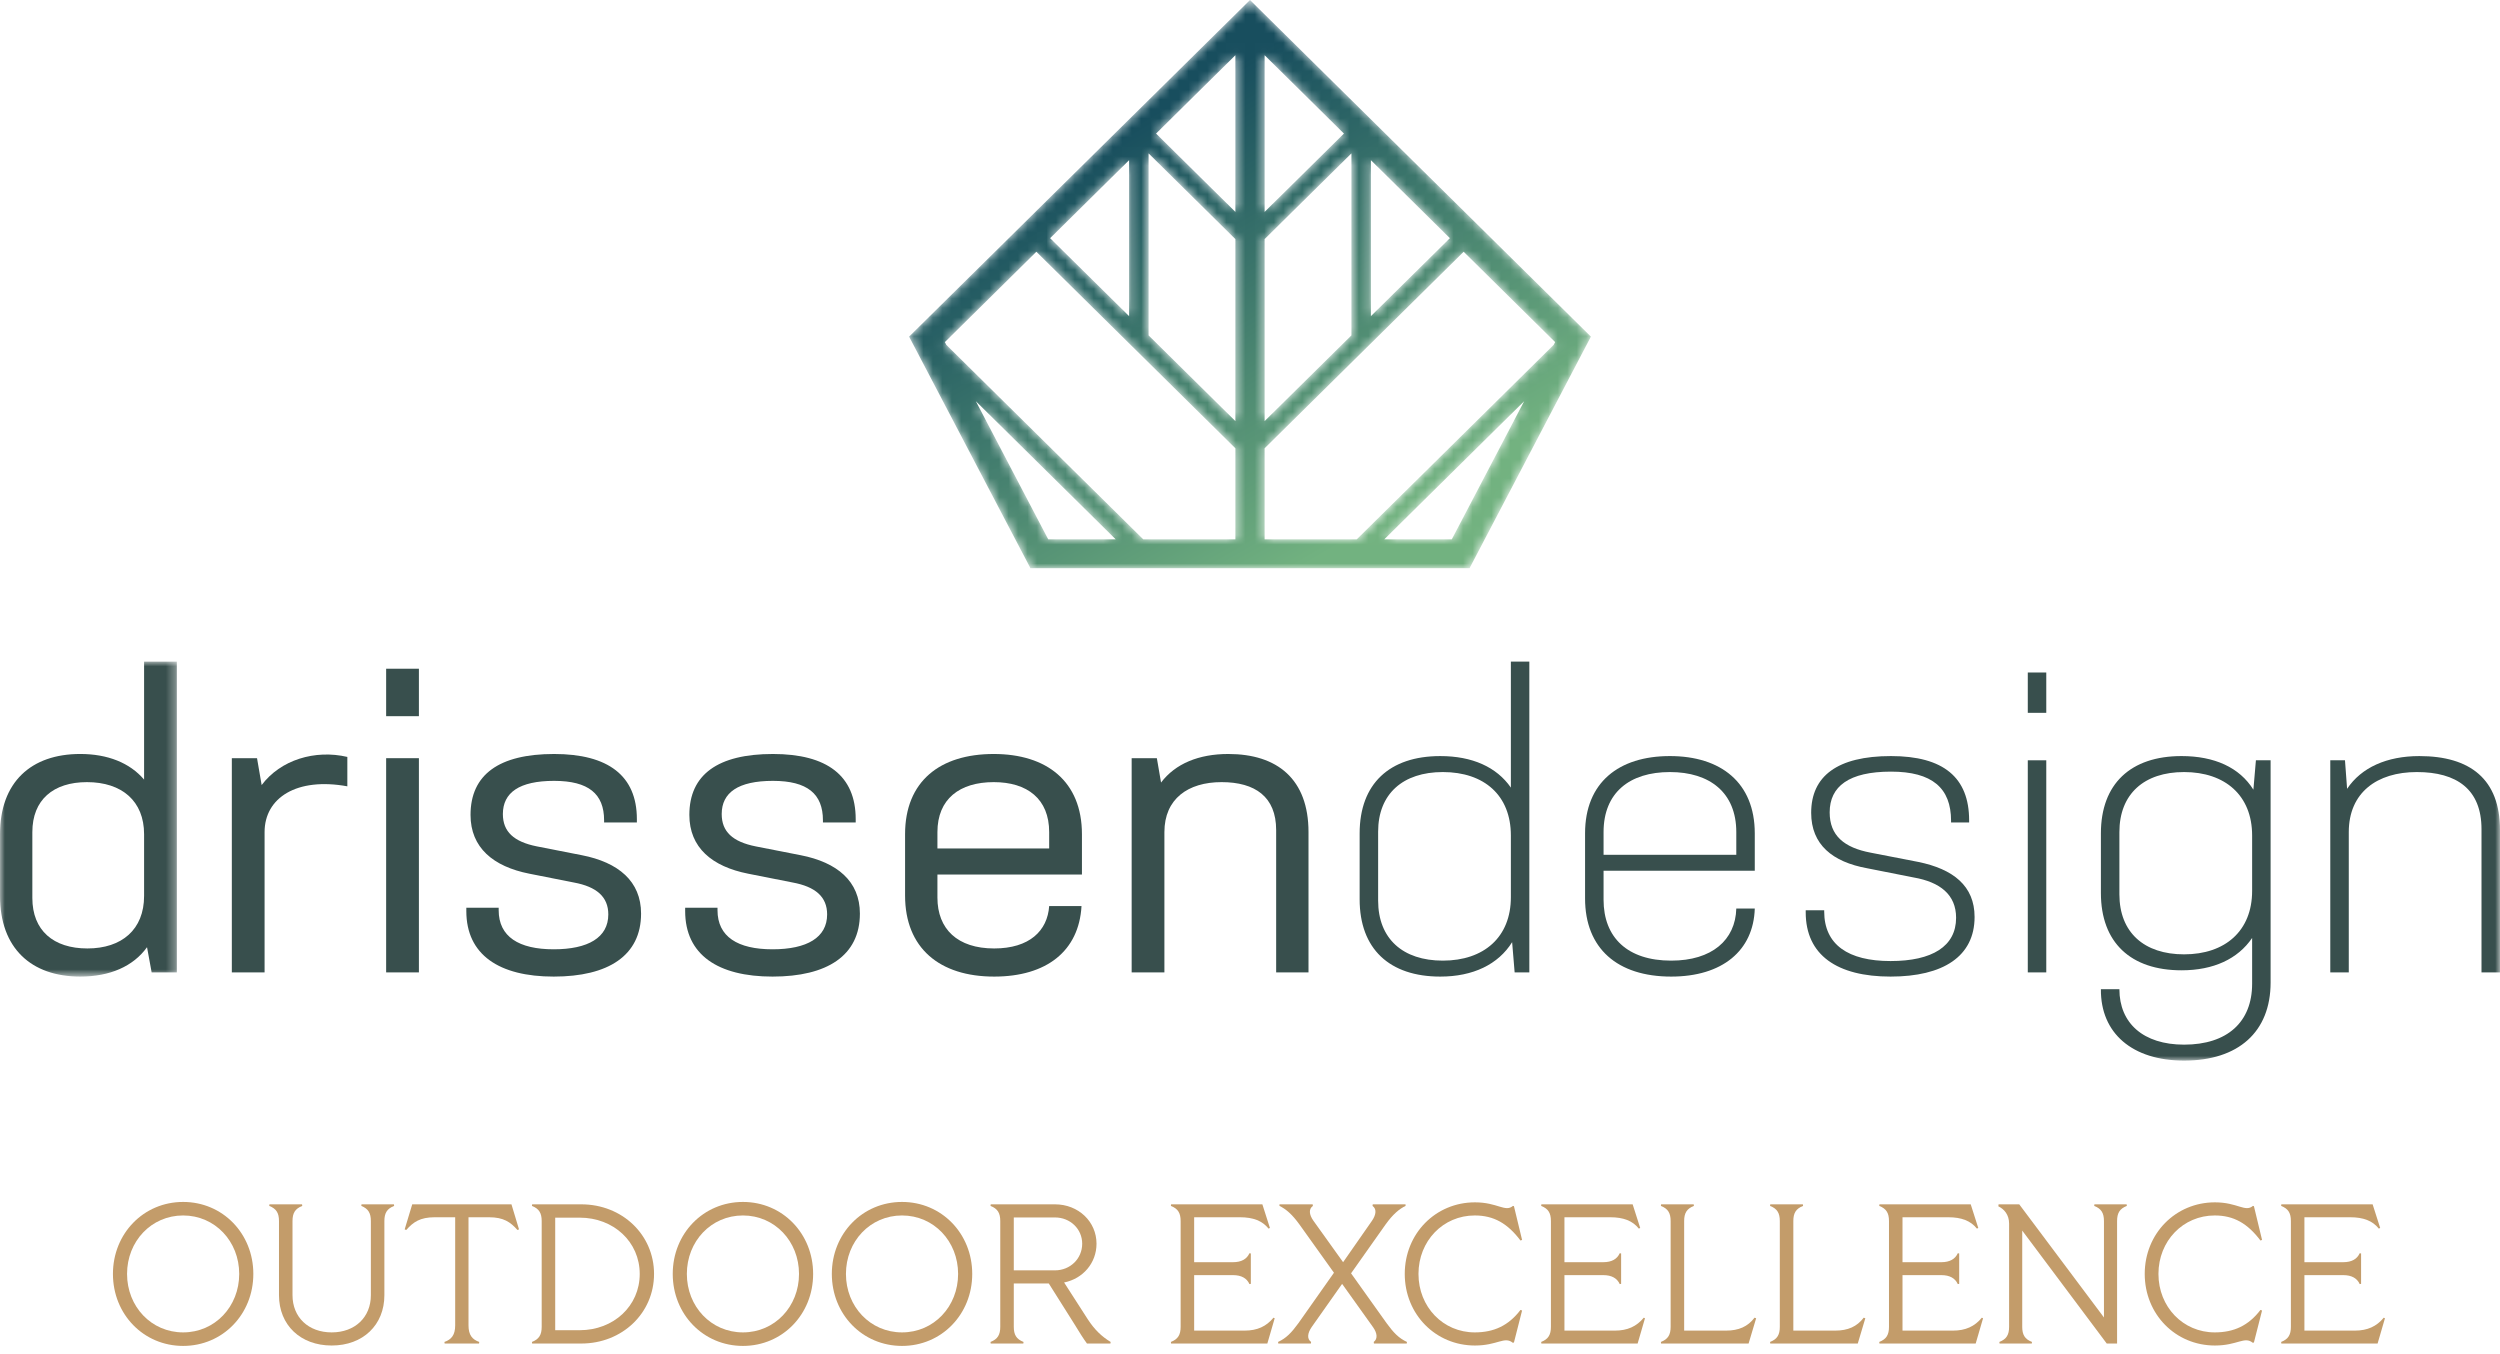 <?xml version="1.0" encoding="UTF-8"?>
<svg width="264px" height="143px" viewBox="0 0 264 143" version="1.1" xmlns="http://www.w3.org/2000/svg" xmlns:xlink="http://www.w3.org/1999/xlink">
    <title>logo</title>
    <defs>
        <polygon id="path-1" points="0 0 18.677 0 18.677 33.266 0 33.266"></polygon>
        <polygon id="path-3" points="0 112 264 112 264 0 0 0"></polygon>
        <path d="M36,0 L0,35.547 L12.814,60 L59.186,60 L72,35.547 L36,0 Z M37.543,5.832 L45.92,14.105 L37.543,22.376 L37.543,5.832 Z M26.08,14.105 L34.457,5.832 L34.457,22.376 L26.08,14.105 Z M37.543,25.249 L46.71,16.197 L46.71,35.416 L37.543,44.468 L37.543,25.249 Z M25.291,35.416 L25.291,16.197 L34.457,25.249 L34.457,44.468 L25.291,35.416 Z M48.767,16.915 L57.107,25.15 L48.767,33.385 L48.767,16.915 Z M14.894,25.15 L23.233,16.915 L23.233,33.385 L14.894,25.15 Z M37.543,47.34 L58.562,26.586 L68.222,36.126 L68.071,36.415 L47.273,56.953 L37.543,56.953 L37.543,47.34 Z M3.929,36.415 L3.778,36.126 L13.439,26.586 L34.457,47.34 L34.457,56.953 L24.728,56.953 L3.929,36.415 Z M7.048,42.368 L21.819,56.953 L14.691,56.953 L7.048,42.368 Z M64.952,42.368 L57.309,56.953 L50.181,56.953 L64.952,42.368 Z" id="path-5"></path>
        <linearGradient x1="72.171%" y1="89.488%" x2="27.577%" y2="25.931%" id="linearGradient-7">
            <stop stop-color="#72B280" offset="0%"></stop>
            <stop stop-color="#184E5E" offset="100%"></stop>
        </linearGradient>
    </defs>
    <g id="Page-1" stroke="none" stroke-width="1" fill="none" fill-rule="evenodd">
        <g id="logo">
            <g id="Group-22-Copy">
                <g id="Group-18">
                    <g id="Group-3" transform="translate(0, 69.862)">
                        <mask id="mask-2" fill="white">
                            <use xlink:href="#path-1"></use>
                        </mask>
                        <g id="Clip-2"></g>
                        <path d="M3.416,24.972 C3.416,28.387 5.635,30.295 9.227,30.295 C12.865,30.295 15.216,28.298 15.216,24.75 L15.216,18.23 C15.216,14.726 12.865,12.731 9.183,12.731 C5.635,12.731 3.416,14.592 3.416,18.008 L3.416,24.972 Z M-4.08132346e-05,18.23 C-4.08132346e-05,12.731 3.284,9.758 8.474,9.758 C11.356,9.758 13.707,10.689 15.216,12.464 L15.216,0 L18.677,0 L18.677,32.823 L16.014,32.823 L15.526,30.162 C14.063,32.201 11.578,33.266 8.474,33.266 C3.284,33.266 -4.08132346e-05,30.251 -4.08132346e-05,24.75 L-4.08132346e-05,18.23 Z" id="Fill-1" fill="#384F4D" mask="url(#mask-2)"></path>
                    </g>
                    <path d="M24.481,80.064 L27.142,80.064 L27.63,82.903 C29.625,80.242 33.263,79.133 36.679,79.931 L36.679,83.036 C31.355,82.061 27.94,84.234 27.94,87.87 L27.94,102.685 L24.481,102.685 L24.481,80.064 Z" id="Fill-4" fill="#384F4D"></path>
                    <mask id="mask-4" fill="white">
                        <use xlink:href="#path-3"></use>
                    </mask>
                    <g id="Clip-7"></g>
                    <path d="M40.777,102.685 L44.236,102.685 L44.236,80.064 L40.777,80.064 L40.777,102.685 Z M40.777,75.629 L44.236,75.629 L44.236,70.617 L40.777,70.617 L40.777,75.629 Z" id="Fill-6" fill="#384F4D" mask="url(#mask-4)"></path>
                    <path d="M60.6,93.193 L55.898,92.262 C52.083,91.508 49.688,89.511 49.688,86.053 C49.688,81.794 52.704,79.621 58.516,79.621 C64.237,79.621 67.254,81.927 67.254,86.496 L67.254,86.85 L63.793,86.85 L63.793,86.629 C63.793,83.834 62.152,82.459 58.516,82.459 C54.833,82.459 53.103,83.702 53.103,85.964 C53.103,87.826 54.257,88.891 56.697,89.379 L61.442,90.31 C65.303,91.065 67.697,93.06 67.697,96.475 C67.697,100.91 64.237,103.128 58.471,103.128 C52.704,103.128 49.244,100.823 49.244,96.21 L49.244,95.854 L52.66,95.854 L52.66,96.121 C52.66,98.915 54.789,100.246 58.471,100.246 C62.108,100.246 64.237,99.004 64.237,96.564 C64.237,94.701 62.996,93.636 60.6,93.193" id="Fill-8" fill="#384F4D" mask="url(#mask-4)"></path>
                    <path d="M83.709,93.193 L79.006,92.262 C75.192,91.508 72.796,89.511 72.796,86.053 C72.796,81.794 75.813,79.621 81.624,79.621 C87.345,79.621 90.362,81.927 90.362,86.496 L90.362,86.85 L86.902,86.85 L86.902,86.629 C86.902,83.834 85.261,82.459 81.624,82.459 C77.942,82.459 76.212,83.702 76.212,85.964 C76.212,87.826 77.365,88.891 79.805,89.379 L84.551,90.31 C88.411,91.065 90.805,93.06 90.805,96.475 C90.805,100.91 87.345,103.128 81.58,103.128 C75.813,103.128 72.353,100.823 72.353,96.21 L72.353,95.854 L75.769,95.854 L75.769,96.121 C75.769,98.915 77.897,100.246 81.58,100.246 C85.216,100.246 87.345,99.004 87.345,96.564 C87.345,94.701 86.104,93.636 83.709,93.193" id="Fill-9" fill="#384F4D" mask="url(#mask-4)"></path>
                    <path d="M98.992,89.6 L110.793,89.6 L110.793,87.87 C110.793,84.367 108.486,82.593 104.937,82.593 C101.343,82.593 98.992,84.367 98.992,87.87 L98.992,89.6 Z M114.208,95.678 C113.941,100.423 110.526,103.128 104.981,103.128 C99.214,103.128 95.576,100.113 95.576,94.569 L95.576,88.092 C95.576,82.504 99.259,79.621 104.937,79.621 C110.526,79.621 114.253,82.504 114.253,88.092 L114.253,92.35 L98.992,92.35 L98.992,94.79 C98.992,98.116 101.122,100.157 104.981,100.157 C108.707,100.157 110.615,98.294 110.793,95.678 L114.208,95.678 Z" id="Fill-10" fill="#384F4D" mask="url(#mask-4)"></path>
                    <path d="M119.503,80.064 L122.164,80.064 L122.607,82.637 C124.115,80.641 126.599,79.621 129.705,79.621 C134.894,79.621 138.178,82.282 138.178,87.87 L138.178,102.685 L134.762,102.685 L134.762,87.649 C134.762,84.145 132.544,82.593 128.995,82.593 C125.446,82.593 122.961,84.367 122.961,87.87 L122.961,102.685 L119.503,102.685 L119.503,80.064 Z" id="Fill-11" fill="#384F4D" mask="url(#mask-4)"></path>
                    <path d="M145.531,95.101 C145.531,99.136 148.147,101.443 152.362,101.443 C156.709,101.443 159.548,98.96 159.548,94.745 L159.548,88.226 C159.548,84.011 156.753,81.529 152.362,81.529 C148.147,81.529 145.531,83.834 145.531,87.826 L145.531,95.101 Z M143.578,88.004 C143.578,82.769 146.727,79.842 152.095,79.842 C155.466,79.842 158.04,80.995 159.548,83.17 L159.548,69.862 L161.498,69.862 L161.498,102.685 L159.946,102.685 L159.681,99.492 C158.216,101.843 155.555,103.128 152.095,103.128 C146.727,103.128 143.578,100.202 143.578,94.968 L143.578,88.004 Z" id="Fill-12" fill="#384F4D" mask="url(#mask-4)"></path>
                    <path d="M169.336,90.266 L183.353,90.266 L183.353,87.87 C183.353,83.702 180.558,81.529 176.343,81.529 C172.086,81.529 169.336,83.702 169.336,87.87 L169.336,90.266 Z M185.304,95.943 C185.172,100.378 181.888,103.128 176.477,103.128 C170.799,103.128 167.383,100.157 167.383,94.879 L167.383,88.003 C167.383,82.637 170.932,79.841 176.343,79.841 C181.712,79.841 185.304,82.637 185.304,88.003 L185.304,91.951 L169.336,91.951 L169.336,95.012 C169.336,99.004 171.863,101.443 176.477,101.443 C180.779,101.443 183.264,99.269 183.353,95.943 L185.304,95.943 Z" id="Fill-13" fill="#384F4D" mask="url(#mask-4)"></path>
                    <path d="M202.084,92.661 L197.16,91.686 C193.522,91.02 191.26,89.201 191.26,85.83 C191.26,81.972 194.01,79.841 199.688,79.841 C205.234,79.841 207.94,82.104 207.94,86.629 L207.94,86.85 L206.032,86.85 L206.032,86.672 C206.032,83.214 204.036,81.484 199.688,81.484 C195.252,81.484 193.213,83.036 193.213,85.786 C193.213,88.226 194.72,89.511 197.559,90.045 L202.572,91.02 C206.254,91.773 208.516,93.548 208.516,96.831 C208.516,100.999 205.19,103.128 199.644,103.128 C194.01,103.128 190.683,100.866 190.683,96.342 L190.683,96.121 L192.636,96.121 L192.636,96.254 C192.636,99.757 195.164,101.487 199.644,101.487 C204.036,101.487 206.564,99.935 206.564,96.918 C206.564,94.48 204.878,93.149 202.084,92.661" id="Fill-14" fill="#384F4D" mask="url(#mask-4)"></path>
                    <path d="M214.134,102.685 L216.087,102.685 L216.087,80.287 L214.134,80.287 L214.134,102.685 Z M214.134,75.275 L216.087,75.275 L216.087,71.016 L214.134,71.016 L214.134,75.275 Z" id="Fill-15" fill="#384F4D" mask="url(#mask-4)"></path>
                    <path d="M223.808,94.436 C223.808,98.472 226.425,100.779 230.639,100.779 C234.986,100.779 237.825,98.294 237.825,94.08 L237.825,88.226 C237.825,84.011 234.986,81.529 230.639,81.529 C226.425,81.529 223.808,83.834 223.808,87.87 L223.808,94.436 Z M221.855,88.003 C221.855,82.769 225.004,79.841 230.372,79.841 C233.833,79.841 236.494,81.039 237.958,83.39 L238.224,80.286 L239.776,80.286 L239.776,103.749 C239.776,108.983 236.36,112 230.639,112 C225.182,112 221.811,109.117 221.855,104.459 L223.808,104.459 C223.808,108.053 226.336,110.315 230.639,110.315 C235.207,110.315 237.825,107.919 237.825,103.883 L237.825,99.049 C236.317,101.266 233.744,102.464 230.372,102.464 C225.004,102.464 221.855,99.536 221.855,94.302 L221.855,88.003 Z" id="Fill-16" fill="#384F4D" mask="url(#mask-4)"></path>
                    <path d="M246.078,80.286 L247.63,80.286 L247.853,83.301 C249.36,81.039 252.067,79.842 255.483,79.842 C260.85,79.842 264,82.282 264,87.649 L264,102.685 L262.047,102.685 L262.047,87.56 C262.047,83.346 259.431,81.529 255.216,81.529 C251.001,81.529 248.031,83.702 248.031,87.87 L248.031,102.685 L246.078,102.685 L246.078,80.286 Z" id="Fill-17" fill="#384F4D" mask="url(#mask-4)"></path>
                </g>
                <g id="Group-21" transform="translate(96, 0)">
                    <mask id="mask-6" fill="white">
                        <use xlink:href="#path-5"></use>
                    </mask>
                    <g id="Clip-20"></g>
                    <path d="M36,0 L0,35.547 L12.814,60 L59.186,60 L72,35.547 L36,0 Z M37.543,5.832 L45.92,14.105 L37.543,22.376 L37.543,5.832 Z M26.08,14.105 L34.457,5.832 L34.457,22.376 L26.08,14.105 Z M37.543,25.249 L46.71,16.197 L46.71,35.416 L37.543,44.468 L37.543,25.249 Z M25.291,35.416 L25.291,16.197 L34.457,25.249 L34.457,44.468 L25.291,35.416 Z M48.767,16.915 L57.107,25.15 L48.767,33.385 L48.767,16.915 Z M14.894,25.15 L23.233,16.915 L23.233,33.385 L14.894,25.15 Z M37.543,47.34 L58.562,26.586 L68.222,36.126 L68.071,36.415 L47.273,56.953 L37.543,56.953 L37.543,47.34 Z M3.929,36.415 L3.778,36.126 L13.439,26.586 L34.457,47.34 L34.457,56.953 L24.728,56.953 L3.929,36.415 Z M7.048,42.368 L21.819,56.953 L14.691,56.953 L7.048,42.368 Z M64.952,42.368 L57.309,56.953 L50.181,56.953 L64.952,42.368 Z" id="Fill-19" fill="url(#linearGradient-7)" mask="url(#mask-6)"></path>
                </g>
            </g>
            <g id="Outdoor-Excellence-Copy" transform="translate(11.926, 126.925)" fill="#C39C6A" fill-rule="nonzero">
                <path d="M7.413,15.204 C11.592,15.204 14.826,11.865 14.826,7.602 C14.826,3.339 11.592,0 7.413,0 C3.234,0 0,3.339 0,7.602 C0,11.865 3.234,15.204 7.413,15.204 Z M1.491,7.602 C1.491,4.158 4.053,1.428 7.413,1.428 C10.773,1.428 13.335,4.158 13.335,7.602 C13.335,11.046 10.773,13.776 7.413,13.776 C4.053,13.776 1.491,11.046 1.491,7.602 Z" id="Shape"></path>
                <path d="M23.1,15.162 C26.397,15.162 28.665,12.999 28.665,9.849 L28.665,2.016 C28.665,1.176 28.938,0.714 29.694,0.42 L29.673,0.252 L26.25,0.252 L26.229,0.42 C26.964,0.714 27.237,1.176 27.237,2.016 L27.237,9.849 C27.237,12.18 25.557,13.776 23.1,13.776 C20.643,13.776 18.963,12.18 18.963,9.849 L18.963,2.016 C18.963,1.176 19.236,0.714 19.992,0.42 L19.971,0.252 L16.527,0.252 L16.506,0.42 C17.262,0.714 17.535,1.176 17.535,2.016 L17.535,9.849 C17.535,12.999 19.803,15.162 23.1,15.162 Z" id="Path"></path>
                <path d="M35.007,14.784 L35.028,14.952 L38.661,14.952 L38.682,14.784 C37.947,14.532 37.548,14.049 37.548,13.041 L37.548,1.617 L39.711,1.617 C41.244,1.617 41.979,2.121 42.714,2.961 L42.882,2.898 L42.084,0.252 L31.605,0.252 L30.807,2.898 L30.975,2.961 C31.71,2.121 32.445,1.617 33.978,1.617 L36.141,1.617 L36.141,13.041 C36.141,14.049 35.742,14.532 35.007,14.784 Z" id="Path"></path>
                <path d="M44.268,14.952 L49.455,14.952 C53.781,14.952 57.141,11.739 57.141,7.602 C57.141,3.465 53.781,0.252 49.455,0.252 L44.268,0.252 L44.247,0.42 C45.003,0.714 45.276,1.176 45.276,2.016 L45.276,13.188 C45.276,14.028 45.003,14.49 44.247,14.784 L44.268,14.952 Z M46.704,13.545 L46.704,1.659 L49.287,1.659 C52.878,1.659 55.629,4.221 55.629,7.602 C55.629,10.983 52.878,13.545 49.287,13.545 L46.704,13.545 Z" id="Shape"></path>
                <path d="M66.528,15.204 C70.707,15.204 73.941,11.865 73.941,7.602 C73.941,3.339 70.707,0 66.528,0 C62.349,0 59.115,3.339 59.115,7.602 C59.115,11.865 62.349,15.204 66.528,15.204 Z M60.606,7.602 C60.606,4.158 63.168,1.428 66.528,1.428 C69.888,1.428 72.45,4.158 72.45,7.602 C72.45,11.046 69.888,13.776 66.528,13.776 C63.168,13.776 60.606,11.046 60.606,7.602 Z" id="Shape"></path>
                <path d="M83.328,15.204 C87.507,15.204 90.741,11.865 90.741,7.602 C90.741,3.339 87.507,0 83.328,0 C79.149,0 75.915,3.339 75.915,7.602 C75.915,11.865 79.149,15.204 83.328,15.204 Z M77.406,7.602 C77.406,4.158 79.968,1.428 83.328,1.428 C86.688,1.428 89.25,4.158 89.25,7.602 C89.25,11.046 86.688,13.776 83.328,13.776 C79.968,13.776 77.406,11.046 77.406,7.602 Z" id="Shape"></path>
                <path d="M92.694,14.952 L96.138,14.952 L96.159,14.784 C95.403,14.49 95.13,14.028 95.13,13.188 L95.13,8.61 L98.826,8.61 L101.514,12.873 C102.06,13.776 102.501,14.469 102.858,14.952 L105.336,14.952 L105.357,14.784 C104.391,14.196 103.656,13.482 102.942,12.39 L100.443,8.505 C102.438,8.106 103.866,6.447 103.866,4.41 C103.866,2.079 101.955,0.252 99.477,0.252 L92.694,0.252 L92.673,0.42 C93.429,0.714 93.702,1.176 93.702,2.016 L93.702,13.188 C93.702,14.028 93.429,14.49 92.673,14.784 L92.694,14.952 Z M95.13,7.224 L95.13,1.638 L99.477,1.638 C101.094,1.638 102.354,2.856 102.354,4.41 C102.354,5.985 101.094,7.224 99.477,7.224 L95.13,7.224 Z" id="Shape"></path>
                <path d="M111.741,14.952 L121.905,14.952 L122.682,12.285 L122.556,12.222 C121.8,13.146 120.834,13.587 119.511,13.587 L114.177,13.587 L114.177,7.728 L118.272,7.728 C119.175,7.728 119.742,8.064 120.015,8.673 L120.162,8.652 L120.162,5.439 L120.015,5.418 C119.742,6.027 119.175,6.363 118.272,6.363 L114.177,6.363 L114.177,1.617 L119.007,1.617 C120.414,1.617 121.38,1.995 122.031,2.814 L122.178,2.751 L121.38,0.252 L111.741,0.252 L111.72,0.42 C112.476,0.714 112.749,1.176 112.749,2.016 L112.749,13.188 C112.749,14.028 112.476,14.49 111.72,14.784 L111.741,14.952 Z" id="Path"></path>
                <path d="M133.14,14.784 L133.161,14.952 L136.626,14.952 L136.647,14.784 C135.786,14.385 135.24,13.818 134.505,12.81 L130.746,7.539 L134.379,2.394 C135.177,1.281 135.849,0.735 136.5,0.42 L136.5,0.252 L133.035,0.252 L133.014,0.42 C133.455,0.735 133.413,1.323 132.951,1.995 L129.906,6.363 L126.777,1.995 C126.294,1.323 126.273,0.735 126.714,0.42 L126.693,0.252 L123.186,0.252 L123.186,0.42 C123.837,0.735 124.509,1.281 125.307,2.394 L128.94,7.476 L125.181,12.81 C124.446,13.818 123.9,14.385 123.039,14.784 L123.06,14.952 L126.504,14.952 L126.525,14.784 C126.084,14.469 126.126,13.881 126.588,13.209 L129.801,8.652 L133.056,13.209 C133.539,13.881 133.56,14.469 133.14,14.784 Z" id="Path"></path>
                <path d="M143.829,15.162 C146.223,15.162 146.937,14.154 147.819,14.868 L147.945,14.847 L148.806,11.466 L148.638,11.403 C147.378,13.062 145.824,13.776 143.808,13.776 C140.469,13.776 137.865,11.088 137.865,7.602 C137.865,4.116 140.469,1.428 143.808,1.428 C145.824,1.428 147.273,2.268 148.638,4.074 L148.806,4.011 L147.945,0.441 L147.84,0.42 C147.021,1.113 146.223,0.042 143.829,0.042 C139.671,0.042 136.416,3.339 136.416,7.602 C136.416,11.865 139.671,15.162 143.829,15.162 Z" id="Path"></path>
                <path d="M150.843,14.952 L161.007,14.952 L161.784,12.285 L161.658,12.222 C160.902,13.146 159.936,13.587 158.613,13.587 L153.279,13.587 L153.279,7.728 L157.374,7.728 C158.277,7.728 158.844,8.064 159.117,8.673 L159.264,8.652 L159.264,5.439 L159.117,5.418 C158.844,6.027 158.277,6.363 157.374,6.363 L153.279,6.363 L153.279,1.617 L158.109,1.617 C159.516,1.617 160.482,1.995 161.133,2.814 L161.28,2.751 L160.482,0.252 L150.843,0.252 L150.822,0.42 C151.578,0.714 151.851,1.176 151.851,2.016 L151.851,13.188 C151.851,14.028 151.578,14.49 150.822,14.784 L150.843,14.952 Z" id="Path"></path>
                <path d="M163.485,14.952 L172.725,14.952 L173.523,12.285 L173.355,12.222 C172.641,13.167 171.675,13.587 170.352,13.587 L165.921,13.587 L165.921,2.016 C165.921,1.176 166.194,0.714 166.95,0.42 L166.929,0.252 L163.485,0.252 L163.464,0.42 C164.22,0.714 164.493,1.176 164.493,2.016 L164.493,13.188 C164.493,14.028 164.22,14.49 163.464,14.784 L163.485,14.952 Z" id="Path"></path>
                <path d="M175.014,14.952 L184.254,14.952 L185.052,12.285 L184.884,12.222 C184.17,13.167 183.204,13.587 181.881,13.587 L177.45,13.587 L177.45,2.016 C177.45,1.176 177.723,0.714 178.479,0.42 L178.458,0.252 L175.014,0.252 L174.993,0.42 C175.749,0.714 176.022,1.176 176.022,2.016 L176.022,13.188 C176.022,14.028 175.749,14.49 174.993,14.784 L175.014,14.952 Z" id="Path"></path>
                <path d="M186.543,14.952 L196.707,14.952 L197.484,12.285 L197.358,12.222 C196.602,13.146 195.636,13.587 194.313,13.587 L188.979,13.587 L188.979,7.728 L193.074,7.728 C193.977,7.728 194.544,8.064 194.817,8.673 L194.964,8.652 L194.964,5.439 L194.817,5.418 C194.544,6.027 193.977,6.363 193.074,6.363 L188.979,6.363 L188.979,1.617 L193.809,1.617 C195.216,1.617 196.182,1.995 196.833,2.814 L196.98,2.751 L196.182,0.252 L186.543,0.252 L186.522,0.42 C187.278,0.714 187.551,1.176 187.551,2.016 L187.551,13.188 C187.551,14.028 187.278,14.49 186.522,14.784 L186.543,14.952 Z" id="Path"></path>
                <path d="M199.227,14.952 L202.629,14.952 L202.65,14.784 C201.894,14.49 201.621,14.028 201.621,13.188 L201.621,3.024 L210.546,14.952 L211.638,14.952 L211.638,2.016 C211.638,1.176 211.911,0.714 212.667,0.42 L212.646,0.252 L209.244,0.252 L209.223,0.42 C209.979,0.714 210.252,1.176 210.252,2.016 L210.252,12.201 L201.306,0.252 L199.122,0.252 L199.101,0.462 C199.71,0.756 200.235,1.344 200.235,2.289 L200.235,13.188 C200.235,14.028 199.962,14.49 199.206,14.784 L199.227,14.952 Z" id="Path"></path>
                <path d="M221.97,15.162 C224.364,15.162 225.078,14.154 225.96,14.868 L226.086,14.847 L226.947,11.466 L226.779,11.403 C225.519,13.062 223.965,13.776 221.949,13.776 C218.61,13.776 216.006,11.088 216.006,7.602 C216.006,4.116 218.61,1.428 221.949,1.428 C223.965,1.428 225.414,2.268 226.779,4.074 L226.947,4.011 L226.086,0.441 L225.981,0.42 C225.162,1.113 224.364,0.042 221.97,0.042 C217.812,0.042 214.557,3.339 214.557,7.602 C214.557,11.865 217.812,15.162 221.97,15.162 Z" id="Path"></path>
                <path d="M228.984,14.952 L239.148,14.952 L239.925,12.285 L239.799,12.222 C239.043,13.146 238.077,13.587 236.754,13.587 L231.42,13.587 L231.42,7.728 L235.515,7.728 C236.418,7.728 236.985,8.064 237.258,8.673 L237.405,8.652 L237.405,5.439 L237.258,5.418 C236.985,6.027 236.418,6.363 235.515,6.363 L231.42,6.363 L231.42,1.617 L236.25,1.617 C237.657,1.617 238.623,1.995 239.274,2.814 L239.421,2.751 L238.623,0.252 L228.984,0.252 L228.963,0.42 C229.719,0.714 229.992,1.176 229.992,2.016 L229.992,13.188 C229.992,14.028 229.719,14.49 228.963,14.784 L228.984,14.952 Z" id="Path"></path>
            </g>
        </g>
    </g>
</svg>